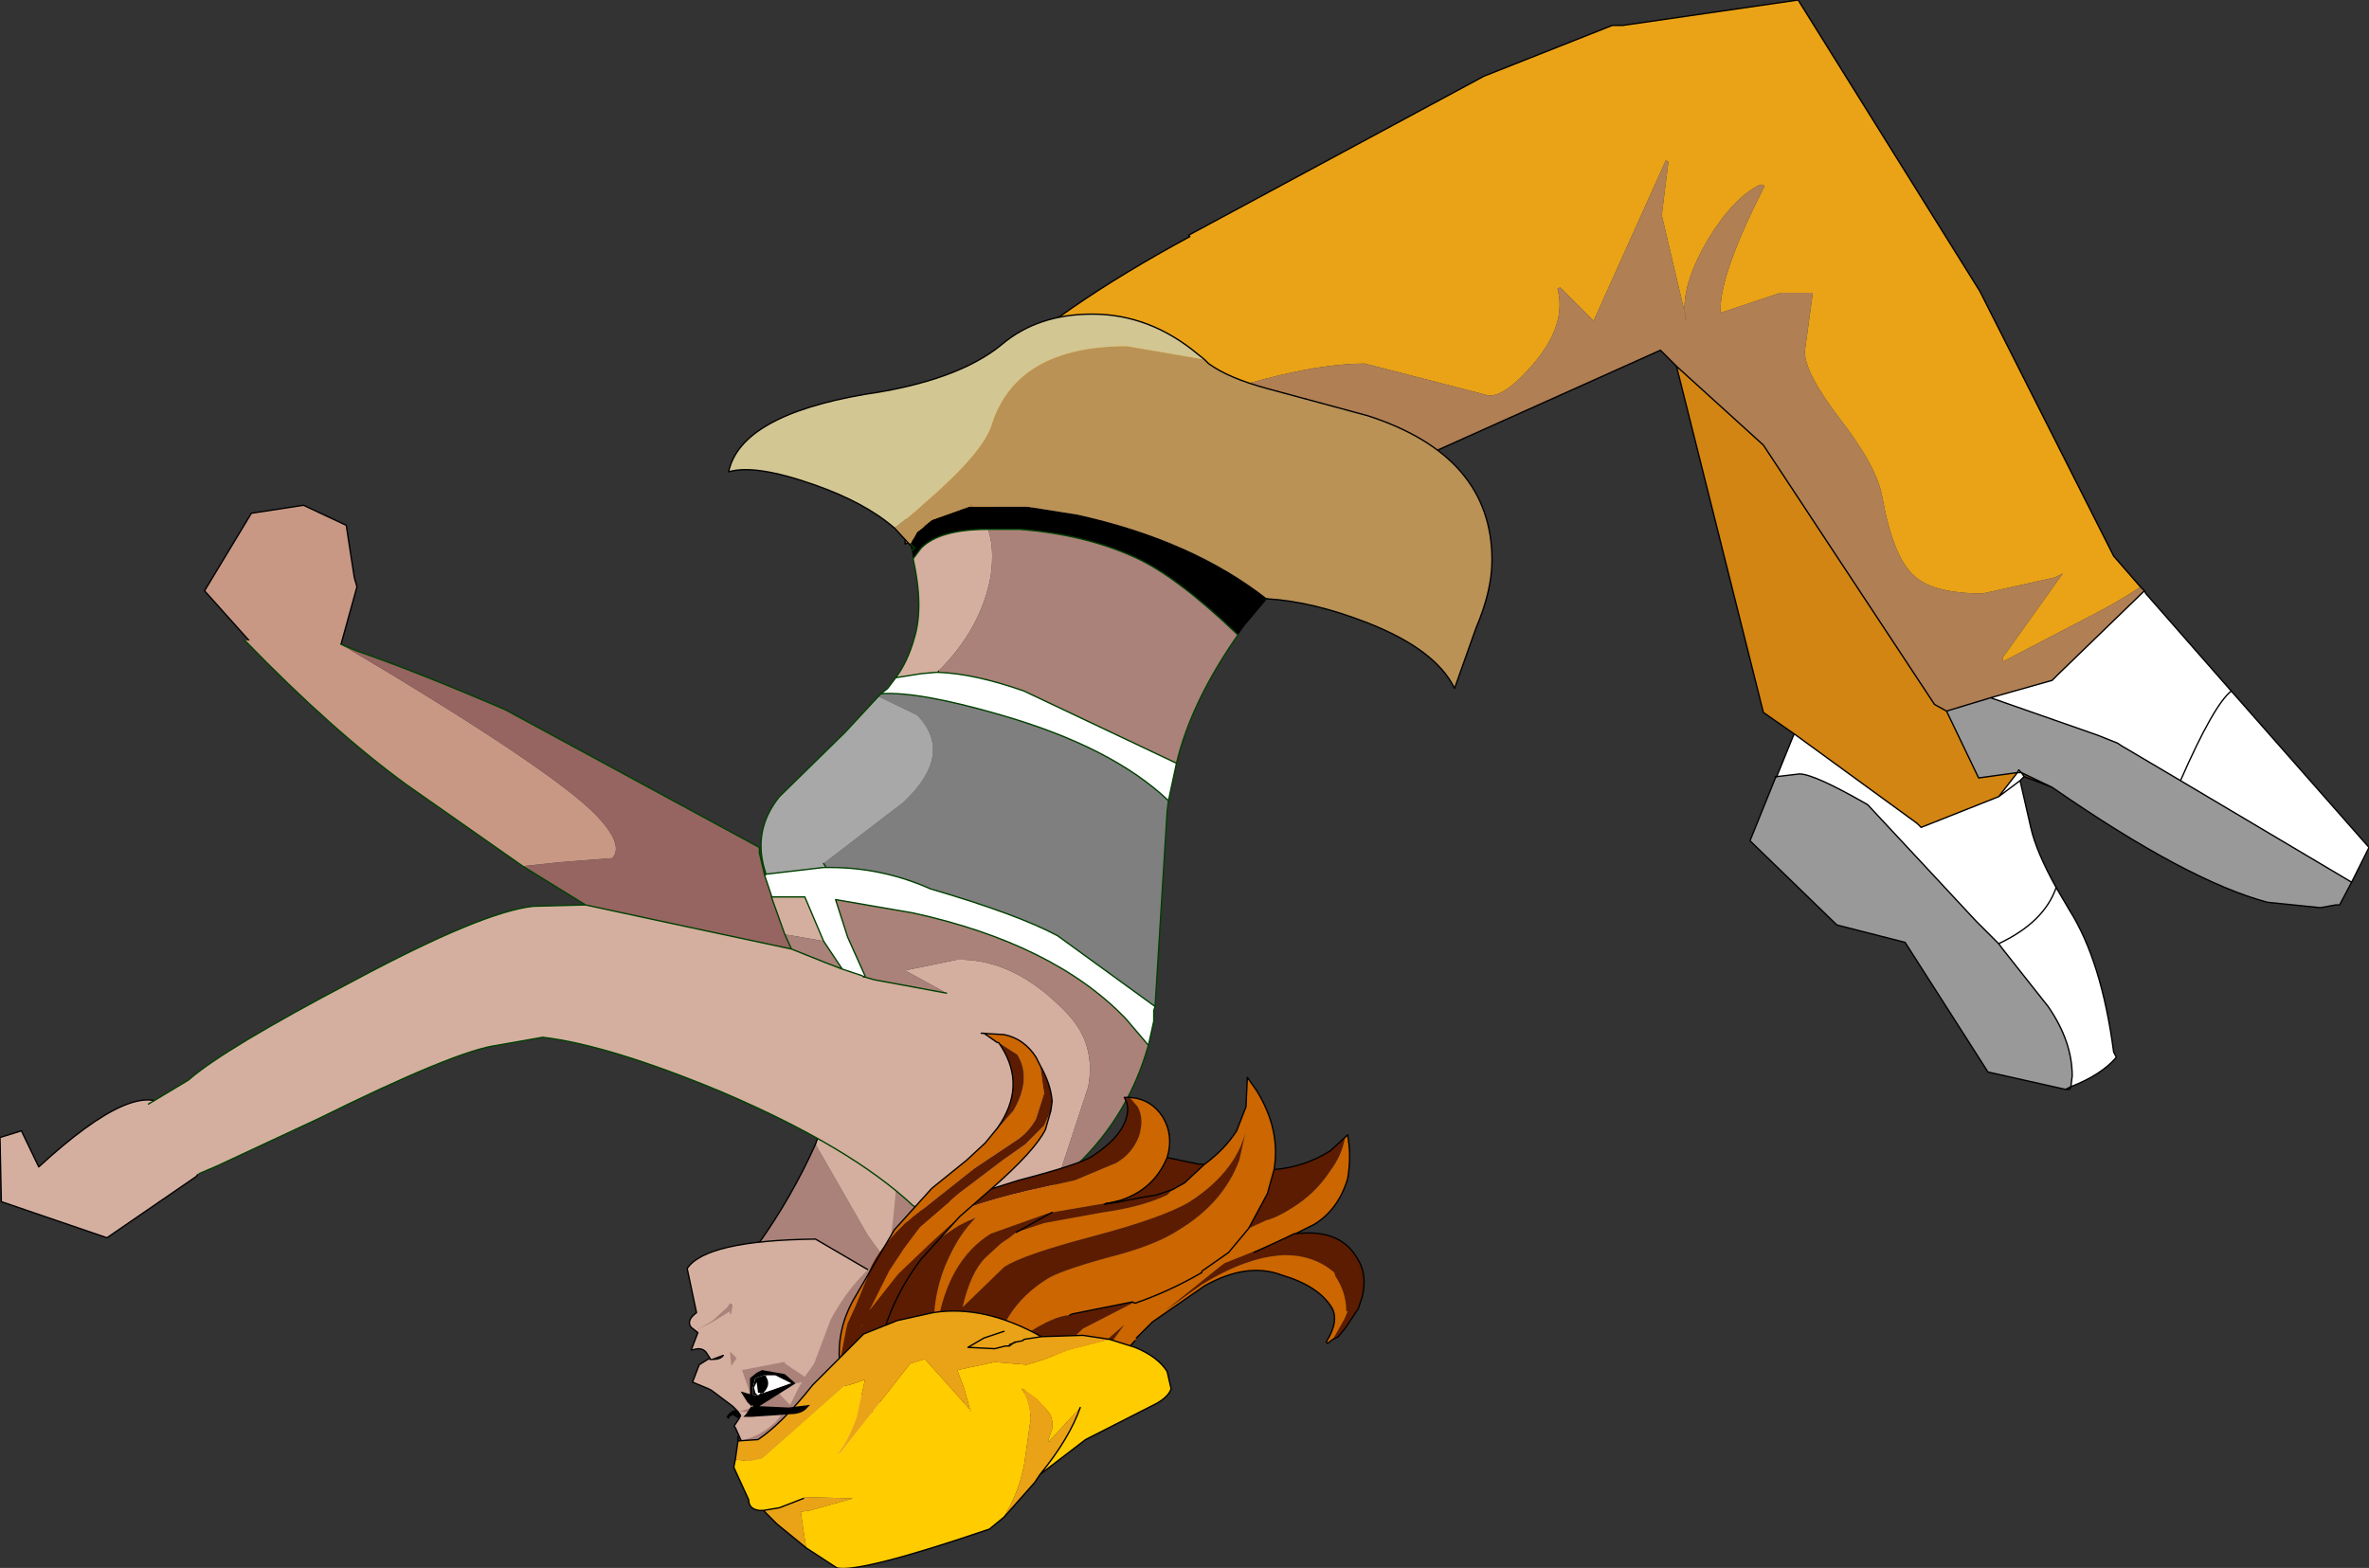 <?xml version="1.0" encoding="UTF-8" standalone="no"?>
<svg xmlns:xlink="http://www.w3.org/1999/xlink" height="58.65px" width="88.6px" xmlns="http://www.w3.org/2000/svg">
  <rect width="100%" height="100%" fill="#333333" stroke="none"/>
  <g transform="matrix(1.0, 0.0, 0.0, 1.0, 97.55, 156.45)">
    <path d="M-63.85 -110.3 Q-62.55 -114.0 -64.5 -114.85 L-60.55 -113.55 Q-62.3 -112.5 -63.85 -110.3 M-67.05 -113.65 L-65.1 -110.25 -64.45 -109.35 -65.15 -108.15 -69.2 -109.9 Q-67.95 -111.65 -67.05 -113.65" fill="#aa827a" fill-rule="evenodd" stroke="none"/>
    <path d="M-63.85 -110.3 L-64.45 -109.35 -65.1 -110.25 -67.05 -113.65 Q-66.55 -115.0 -66.7 -115.6 L-64.5 -114.85 Q-62.55 -114.0 -63.85 -110.3" fill="#d4af9f" fill-rule="evenodd" stroke="none"/>
    <path d="M-64.45 -109.35 L-63.85 -110.3 Q-62.3 -112.5 -60.55 -113.55 M-64.45 -109.35 L-65.15 -108.15 -69.2 -109.9" fill="none" stroke="#000000" stroke-linecap="round" stroke-linejoin="round" stroke-width="0.05"/>
    <path d="M-66.7 -115.6 Q-66.55 -115.0 -67.05 -113.65 -67.95 -111.65 -69.2 -109.9" fill="none" stroke="#000000" stroke-linecap="round" stroke-linejoin="round" stroke-width="0.05"/>
    <path d="M-61.25 -114.05 L-63.3 -114.65 Q-64.6 -115.3 -64.95 -115.9 L-62.95 -115.45 -61.45 -114.95 -61.25 -114.05 M-63.55 -111.15 L-63.9 -110.45 -64.15 -110.1 Q-64.15 -110.1 -64.25 -110.05 -63.9 -112.55 -64.1 -113.65 -63.3 -112.05 -63.55 -111.15" fill="#aa827a" fill-rule="evenodd" stroke="none"/>
    <path d="M-70.35 -103.45 Q-70.15 -103.75 -69.95 -103.65 L-69.85 -103.5 -69.9 -103.4 -70.15 -103.55 -70.3 -103.45 -70.35 -103.45" fill="#000000" fill-rule="evenodd" stroke="none"/>
    <path d="M-68.35 -100.85 L-68.7 -101.1 -68.75 -101.15 -69.35 -101.6 -69.6 -102.05 -70.05 -103.05 -70.1 -103.1 -69.9 -103.4 -69.85 -103.5 -69.95 -103.65 -70.15 -103.85 -70.55 -104.15 -70.95 -104.45 -71.05 -104.5 -71.65 -104.75 -71.4 -105.4 -71.0 -105.65 -71.1 -105.8 Q-71.2 -106.0 -71.45 -106.0 L-71.7 -105.95 -71.45 -106.6 -71.7 -106.8 Q-71.9 -107.05 -71.5 -107.35 L-71.85 -109.0 Q-71.15 -110.05 -67.05 -110.1 L-63.8 -108.2 -64.25 -103.05 -68.35 -100.85 M-70.9 -105.6 Q-70.6 -105.6 -70.5 -105.75 L-70.9 -105.6 -71.0 -105.6 -71.0 -105.65 -71.0 -105.6 -70.9 -105.6 -70.5 -105.75 Q-70.6 -105.6 -70.9 -105.6" fill="#d4af9f" fill-rule="evenodd" stroke="none"/>
    <path d="M-68.35 -100.85 L-68.45 -100.75 M-68.35 -100.85 L-64.25 -103.05 -63.8 -108.2 M-64.1 -103.15 L-64.25 -103.05" fill="none" stroke="#000000" stroke-linecap="round" stroke-linejoin="round" stroke-width="0.05"/>
    <path d="M-69.9 -103.4 L-70.1 -103.1 -70.05 -103.05 -69.6 -102.05 -69.35 -101.6 -68.75 -101.15 -68.7 -101.1 -68.35 -100.85 M-63.8 -108.2 L-67.05 -110.1 Q-71.15 -110.05 -71.85 -109.0 L-71.5 -107.35 Q-71.9 -107.05 -71.7 -106.8 L-71.45 -106.6 -71.7 -105.95 -71.45 -106.0 Q-71.2 -106.0 -71.1 -105.8 L-71.0 -105.65 -71.0 -105.6 -70.9 -105.6 -70.5 -105.75 Q-70.6 -105.6 -70.9 -105.6 M-69.95 -103.65 Q-70.15 -103.75 -70.35 -103.45 L-70.3 -103.4 -70.3 -103.45 -70.15 -103.55 -69.9 -103.4 -69.85 -103.5 -69.95 -103.65 -70.15 -103.85 -70.55 -104.15 -70.95 -104.45 -71.05 -104.5 -71.65 -104.75 -71.4 -105.4 -71.0 -105.65" fill="none" stroke="#000000" stroke-linecap="round" stroke-linejoin="round" stroke-width="0.05"/>
    <path d="M-70.55 -105.8 L-70.95 -105.7 -70.55 -105.8 M-70.25 -105.9 L-70.0 -105.65 -70.2 -105.35 -70.25 -105.9" fill="#aa827a" fill-rule="evenodd" stroke="none"/>
    <path d="M-71.5 -106.7 L-70.9 -107.05 -70.35 -107.55 -70.25 -107.7 -70.15 -107.65 -70.2 -107.3 -70.25 -107.3 -70.25 -107.4 -70.9 -107.0 -71.5 -106.7" fill="#aa827a" fill-rule="evenodd" stroke="none"/>
    <path d="M-68.5 -103.8 L-69.15 -103.6 -69.9 -103.65 -69.25 -103.85 -69.25 -104.05 -69.45 -104.25 -69.45 -104.3 -69.5 -104.35 -69.8 -105.2 -68.25 -105.5 -68.2 -105.5 -68.2 -105.45 -67.45 -104.95 -67.1 -105.45 -66.5 -107.05 Q-65.8 -108.4 -64.7 -109.3 L-63.6 -108.25 -66.4 -102.5 -69.65 -101.7 -69.85 -102.55 -69.4 -102.7 Q-69.0 -102.85 -68.55 -103.25 L-68.15 -103.75 -68.2 -103.75 -68.5 -103.8 -68.55 -103.8 -68.5 -103.8 M-67.65 -104.6 L-67.55 -104.75 -68.25 -104.6 -68.45 -104.4 -68.3 -104.2 -68.0 -103.9 -67.65 -104.6" fill="#aa827a" fill-rule="evenodd" stroke="none"/>
    <path d="M-23.1 -130.35 L-20.8 -131.0 -20.5 -131.3 -20.55 -131.25 -17.35 -134.35 -17.3 -134.25 -14.1 -130.6 Q-14.75 -130.1 -16.0 -127.25 -14.75 -130.1 -14.1 -130.6 L-8.95 -124.75 -9.6 -123.45 -9.35 -123.95 -9.6 -123.45 -16.0 -127.25 -18.2 -128.55 -18.35 -128.65 -19.1 -128.95 -23.1 -130.35 M-21.85 -127.4 L-22.0 -127.25 -21.6 -125.5 Q-21.4 -124.6 -20.65 -123.25 L-20.15 -122.4 Q-18.95 -120.5 -18.5 -117.1 L-18.4 -116.9 Q-18.95 -116.25 -20.1 -115.8 L-20.05 -116.2 Q-20.05 -117.5 -20.95 -118.8 L-22.65 -120.95 -22.8 -121.15 -23.65 -122.0 -25.65 -124.15 -27.7 -126.35 Q-29.7 -127.5 -30.25 -127.5 L-31.1 -127.4 -30.45 -129.0 -25.85 -125.65 -25.7 -125.5 -22.8 -126.65 -22.1 -127.55 -22.05 -127.65 -21.95 -127.55 -22.1 -127.55 -21.95 -127.55 -21.85 -127.4 M-20.65 -123.25 Q-21.1 -121.95 -22.8 -121.15 -21.1 -121.95 -20.65 -123.25 M-22.0 -127.25 L-22.8 -126.65 -22.0 -127.25" fill="#ffffff" fill-rule="evenodd" stroke="none"/>
    <path d="M-24.75 -129.85 L-23.1 -130.35 -19.1 -128.95 -18.35 -128.65 -18.2 -128.55 -18.35 -128.65 -18.2 -128.55 -16.0 -127.25 -9.6 -123.45 -10.05 -122.6 -10.2 -122.6 -10.75 -122.5 -10.8 -122.5 -12.75 -122.7 Q-15.75 -123.5 -20.8 -127.0 L-21.95 -127.55 -22.05 -127.65 -22.1 -127.55 -23.55 -127.35 -24.75 -129.85 M-20.1 -115.8 L-20.15 -115.7 -20.3 -115.7 -23.2 -116.35 -26.3 -121.2 -28.85 -121.85 -32.1 -125.0 -31.15 -127.35 -31.1 -127.4 -30.25 -127.5 Q-29.7 -127.5 -27.7 -126.35 L-25.65 -124.15 -23.65 -122.0 -22.8 -121.15 -22.65 -120.95 -20.95 -118.8 Q-20.05 -117.5 -20.05 -116.2 L-20.1 -115.8 -20.3 -115.7 -20.1 -115.8" fill="#999999" fill-rule="evenodd" stroke="none"/>
    <path d="M-17.5 -134.5 Q-18.15 -134.05 -19.1 -133.55 L-22.65 -131.7 -22.65 -131.85 -20.4 -135.0 -20.7 -134.85 -23.4 -134.25 Q-25.3 -134.25 -26.0 -134.95 -26.75 -135.65 -27.15 -137.85 -27.35 -139.0 -28.75 -140.8 -30.05 -142.5 -30.05 -143.3 L-29.75 -145.5 -30.95 -145.5 -33.2 -144.75 -33.2 -144.9 Q-33.2 -146.25 -31.55 -149.5 L-31.7 -149.55 Q-32.7 -149.1 -33.7 -147.45 -34.6 -145.9 -34.55 -144.8 L-35.4 -148.4 -35.15 -150.4 -35.25 -150.45 -37.95 -144.45 -39.2 -145.7 -39.3 -145.65 Q-38.95 -144.35 -40.15 -142.9 -41.2 -141.65 -41.85 -141.65 L-46.5 -142.85 Q-49.25 -142.85 -54.0 -141.05 -58.45 -139.4 -60.6 -137.25 -62.25 -136.9 -63.7 -136.1 L-63.7 -137.3 Q-62.95 -142.25 -53.05 -147.6 L-53.1 -147.65 -42.05 -153.6 -37.25 -155.5 -36.85 -155.5 -30.3 -156.45 -23.5 -145.55 -18.5 -135.65 -17.5 -134.5 M-34.5 -144.45 L-34.55 -144.8 -34.5 -144.6 -34.5 -144.45" fill="#eaa317" fill-rule="evenodd" stroke="none"/>
    <path d="M-20.8 -127.0 L-21.85 -127.4 -21.95 -127.55 -20.8 -127.0" fill="#694920" fill-rule="evenodd" stroke="none"/>
    <path d="M-60.6 -137.25 Q-58.45 -139.4 -54.0 -141.05 -49.25 -142.85 -46.5 -142.85 L-41.85 -141.65 Q-41.2 -141.65 -40.15 -142.9 -38.95 -144.35 -39.3 -145.65 L-39.2 -145.7 -37.95 -144.45 -35.25 -150.45 -35.15 -150.4 -35.4 -148.4 -34.55 -144.8 Q-34.6 -145.9 -33.7 -147.45 -32.7 -149.1 -31.7 -149.55 L-31.55 -149.5 Q-33.2 -146.25 -33.2 -144.9 L-33.2 -144.75 -30.95 -145.5 -29.75 -145.5 -30.05 -143.3 Q-30.05 -142.5 -28.75 -140.8 -27.35 -139.0 -27.15 -137.85 -26.75 -135.65 -26.0 -134.95 -25.3 -134.25 -23.4 -134.25 L-20.7 -134.85 -20.4 -135.0 -22.65 -131.85 -22.65 -131.7 -19.1 -133.55 Q-18.15 -134.05 -17.5 -134.5 L-17.4 -134.4 -17.35 -134.35 -20.55 -131.25 -20.5 -131.3 -20.8 -131.0 -23.1 -130.35 -24.75 -129.85 -25.2 -130.1 -31.6 -139.8 -34.85 -142.75 -35.45 -143.35 -46.6 -138.35 -46.7 -138.55 -47.55 -138.65 -54.8 -137.5 -57.5 -137.6 -60.6 -137.25 M-34.5 -144.45 L-34.5 -144.6 -34.55 -144.8 -34.5 -144.45" fill="#b07f54" fill-rule="evenodd" stroke="none"/>
    <path d="M-34.85 -142.75 L-31.6 -139.8 -25.2 -130.1 -24.75 -129.85 -23.55 -127.35 -22.1 -127.55 -22.8 -126.65 -25.7 -125.5 -25.85 -125.65 -30.45 -129.0 -31.6 -129.8 -34.85 -142.75" fill="#d28513" fill-rule="evenodd" stroke="none"/>
    <path d="M-17.5 -134.5 L-18.5 -135.65 -23.5 -145.55 -30.3 -156.45 -36.85 -155.5 -37.25 -155.5 -42.05 -153.6 -53.1 -147.65 -53.05 -147.6 Q-62.95 -142.25 -63.7 -137.3 L-63.7 -136.1 Q-62.25 -136.9 -60.6 -137.25 L-57.5 -137.6 -54.8 -137.5 -47.55 -138.65 -46.7 -138.55 -46.6 -138.35 -35.45 -143.35 -34.85 -142.75 M-17.35 -134.35 L-17.4 -134.4 -17.5 -134.5" fill="none" stroke="#000000" stroke-linecap="round" stroke-linejoin="round" stroke-width="0.05"/>
    <path d="M-34.85 -142.75 L-31.6 -139.8 -25.2 -130.1 -24.75 -129.85 -23.1 -130.35 -20.8 -131.0 -20.5 -131.3 -20.55 -131.25 -17.35 -134.35 -17.3 -134.25 -14.1 -130.6 -8.95 -124.75 -9.6 -123.45 -10.05 -122.6 -10.2 -122.6 -10.75 -122.5 -10.8 -122.5 -12.75 -122.7 Q-15.75 -123.5 -20.8 -127.0 L-21.85 -127.4 -22.0 -127.25 -21.6 -125.5 Q-21.4 -124.6 -20.65 -123.25 L-20.15 -122.4 Q-18.95 -120.5 -18.5 -117.1 L-18.4 -116.9 Q-18.95 -116.25 -20.1 -115.8 L-20.15 -115.7 -20.3 -115.7 -23.2 -116.35 -26.3 -121.2 -28.85 -121.85 -32.1 -125.0 -31.15 -127.35 -31.15 -127.4 -31.1 -127.4 -30.45 -129.0 -31.6 -129.8 -34.85 -142.75 M-18.2 -128.55 L-18.35 -128.65 -18.2 -128.55 -16.0 -127.25 Q-14.75 -130.1 -14.1 -130.6 M-18.35 -128.65 L-19.1 -128.95 -23.1 -130.35 M-31.1 -127.4 L-31.15 -127.35 M-22.8 -126.65 L-25.7 -125.5 -25.85 -125.65 -30.45 -129.0 M-31.1 -127.4 L-30.25 -127.5 Q-29.7 -127.5 -27.7 -126.35 L-25.65 -124.15 -23.65 -122.0 -22.8 -121.15 Q-21.1 -121.95 -20.65 -123.25 M-21.95 -127.55 L-22.05 -127.65 -22.1 -127.55 -21.95 -127.55 -20.8 -127.0 M-21.85 -127.4 L-21.95 -127.55 M-24.75 -129.85 L-23.55 -127.35 -22.1 -127.55 -22.8 -126.65 -22.0 -127.25 M-20.1 -115.8 L-20.05 -116.2 Q-20.05 -117.5 -20.95 -118.8 L-22.65 -120.95 -22.8 -121.15 M-20.3 -115.7 L-20.1 -115.8 M-9.6 -123.45 L-9.35 -123.95 -9.6 -123.45 -16.0 -127.25" fill="none" stroke="#000000" stroke-linecap="round" stroke-linejoin="round" stroke-width="0.05"/>
    <path d="M-97.5 -111.5 L-97.55 -113.9 -96.75 -114.15 -96.1 -112.8 Q-92.35 -116.25 -91.2 -114.95 L-91.2 -114.9 -90.85 -113.4 -89.95 -112.9 -90.2 -112.45 -93.55 -110.15 -97.5 -111.5" fill="#d4af9f" fill-rule="evenodd" stroke="none"/>
    <path d="M-88.2 -132.45 L-89.9 -134.35 -88.15 -137.25 -86.2 -137.55 -84.6 -136.8 -84.3 -134.85 -84.2 -134.5 -84.85 -132.15 -88.2 -132.45" fill="#c89884" fill-rule="evenodd" stroke="none"/>
    <path d="M-97.5 -111.5 L-97.55 -113.9 -96.75 -114.15 -96.1 -112.8 Q-92.35 -116.25 -91.2 -114.95 L-91.2 -114.9 -90.85 -113.4 -89.95 -112.9 -90.2 -112.45 -93.55 -110.15 -97.5 -111.5" fill="none" stroke="#000000" stroke-linecap="round" stroke-linejoin="round" stroke-width="0.05"/>
    <path d="M-88.2 -132.45 L-89.9 -134.35 -88.15 -137.25 -86.2 -137.55 -84.6 -136.8 -84.3 -134.85 -84.2 -134.5 -84.85 -132.15" fill="none" stroke="#000000" stroke-linecap="round" stroke-linejoin="round" stroke-width="0.05"/>
    <path d="M-53.55 -127.9 L-53.85 -126.5 Q-55.95 -128.5 -60.1 -129.7 -63.2 -130.6 -64.6 -130.5 L-64.35 -130.7 -64.05 -131.1 -63.1 -131.25 -62.55 -131.3 -62.45 -131.3 Q-61.1 -131.25 -59.25 -130.6 L-53.55 -127.9 M-54.35 -118.8 L-54.4 -118.65 -54.4 -118.25 -54.6 -117.35 -55.45 -118.35 Q-58.15 -121.15 -63.4 -122.3 L-66.3 -122.8 -65.85 -121.4 -65.2 -119.95 -65.25 -119.9 -65.3 -119.95 -66.05 -120.2 -66.75 -121.25 -67.45 -122.9 -68.7 -122.9 -68.7 -122.95 -68.95 -123.7 -68.9 -123.75 -66.75 -124.0 -66.65 -124.0 -66.5 -124.0 Q-64.55 -124.0 -62.75 -123.2 -59.5 -122.25 -58.0 -121.45 L-54.35 -118.8" fill="#ffffff" fill-rule="evenodd" stroke="none"/>
    <path d="M-63.5 -136.1 L-63.25 -136.55 -63.05 -136.7 -62.95 -136.8 -62.7 -137.0 -61.3 -137.5 -61.15 -137.5 -59.15 -137.5 -57.25 -137.2 Q-52.95 -136.25 -50.15 -134.05 L-50.2 -134.05 -50.2 -134.0 -51.0 -133.05 -51.25 -132.7 Q-53.55 -134.9 -55.1 -135.6 -56.95 -136.45 -59.4 -136.65 L-60.2 -136.65 -60.6 -136.65 Q-62.4 -136.65 -63.1 -135.95 L-63.4 -135.55 -63.45 -135.85 -63.5 -136.05 -63.5 -136.1 -63.35 -135.95 -63.45 -135.85 -63.35 -135.95 -63.5 -136.1" fill="#000000" fill-rule="evenodd" stroke="none"/>
    <path d="M-58.05 -112.15 Q-60.85 -109.9 -63.4 -111.35 -65.75 -113.55 -70.55 -115.6 -74.75 -117.35 -77.25 -117.65 L-78.95 -117.35 Q-80.5 -117.15 -85.65 -114.6 L-89.4 -112.85 -90.1 -112.55 -90.45 -112.45 Q-91.55 -112.2 -92.1 -112.8 L-92.3 -113.1 -92.75 -113.35 Q-93.2 -113.85 -92.7 -114.4 L-92.0 -115.15 -90.5 -116.05 Q-89.2 -117.2 -84.35 -119.75 -79.5 -122.35 -77.6 -122.55 L-75.65 -122.6 -72.4 -121.9 -67.95 -120.95 -66.7 -120.45 -66.05 -120.2 -65.3 -119.95 -65.25 -119.9 -65.2 -119.9 -64.85 -119.8 -62.15 -119.3 -63.7 -120.15 -61.75 -120.55 Q-59.6 -120.6 -57.65 -118.55 -56.55 -117.4 -56.85 -115.8 L-58.05 -112.15 M-64.05 -131.1 Q-63.6 -131.7 -63.35 -132.6 -63.0 -133.75 -63.4 -135.55 L-63.1 -135.95 Q-62.4 -136.65 -60.6 -136.65 -60.35 -135.95 -60.5 -134.9 -60.85 -132.95 -62.45 -131.35 L-62.45 -131.3 -62.55 -131.3 -63.1 -131.25 -64.05 -131.1 M-66.75 -121.25 L-68.2 -121.5 -68.7 -122.9 -67.45 -122.9 -66.75 -121.25" fill="#d4af9f" fill-rule="evenodd" stroke="none"/>
    <path d="M-78.0 -124.05 L-82.35 -127.1 Q-85.1 -129.1 -88.4 -132.5 L-84.8 -132.35 Q-76.95 -127.7 -75.25 -125.95 -74.2 -124.85 -74.65 -124.35 L-76.6 -124.2 -78.0 -124.05" fill="#c89884" fill-rule="evenodd" stroke="none"/>
    <path d="M-75.65 -122.6 L-78.0 -124.05 -76.6 -124.2 -74.65 -124.35 Q-74.2 -124.85 -75.25 -125.95 -76.95 -127.7 -84.8 -132.35 L-84.2 -132.1 Q-81.9 -131.3 -78.65 -129.9 L-69.15 -124.75 -69.15 -124.55 -68.95 -123.7 -68.7 -122.95 -68.7 -122.9 -68.2 -121.5 -67.95 -120.95 -72.4 -121.9 -75.65 -122.6" fill="#966561" fill-rule="evenodd" stroke="none"/>
    <path d="M-51.25 -132.7 Q-53.0 -130.2 -53.55 -127.9 L-59.25 -130.6 Q-61.1 -131.25 -62.45 -131.3 L-62.45 -131.35 Q-60.85 -132.95 -60.5 -134.9 -60.35 -135.95 -60.6 -136.65 L-60.2 -136.65 -59.4 -136.65 Q-56.95 -136.45 -55.1 -135.6 -53.55 -134.9 -51.25 -132.7 M-54.6 -117.35 Q-55.35 -114.7 -57.3 -112.85 L-58.05 -112.15 -56.85 -115.8 Q-56.55 -117.4 -57.65 -118.55 -59.6 -120.6 -61.75 -120.55 L-63.7 -120.15 -62.15 -119.3 -64.85 -119.8 -65.2 -119.9 -65.2 -119.95 -65.85 -121.4 -66.3 -122.8 -63.4 -122.3 Q-58.15 -121.15 -55.45 -118.35 L-54.6 -117.35 M-66.05 -120.2 L-66.7 -120.45 -67.95 -120.95 -68.2 -121.5 -66.75 -121.25 -66.05 -120.2" fill="#aa827a" fill-rule="evenodd" stroke="none"/>
    <path d="M-53.85 -126.5 L-53.9 -126.1 -54.35 -118.8 -58.0 -121.45 Q-59.5 -122.25 -62.75 -123.2 -64.55 -124.0 -66.5 -124.0 L-66.65 -124.0 -66.75 -124.15 -63.75 -126.45 Q-61.85 -128.25 -63.25 -129.7 L-64.7 -130.4 -64.6 -130.5 Q-63.2 -130.6 -60.1 -129.7 -55.95 -128.5 -53.85 -126.5" fill="#7f7f7f" fill-rule="evenodd" stroke="none"/>
    <path d="M-61.3 -137.5 L-61.25 -137.6 -61.15 -137.55 -61.15 -137.5 -61.3 -137.5" fill="#b07f54" fill-rule="evenodd" stroke="none"/>
    <path d="M-68.9 -123.75 Q-69.45 -125.35 -68.4 -126.65 L-65.95 -129.05 -64.7 -130.4 -63.25 -129.7 Q-61.85 -128.25 -63.75 -126.45 L-66.75 -124.15 -66.65 -124.0 -66.75 -124.0 -68.9 -123.75" fill="#a8a8a8" fill-rule="evenodd" stroke="none"/>
    <path d="M-52.5 -143.0 L-52.35 -142.85 Q-51.6 -142.3 -50.1 -141.9 L-46.4 -140.9 Q-41.75 -139.4 -41.75 -135.5 -41.75 -134.35 -42.35 -132.95 L-43.15 -130.7 Q-43.85 -132.15 -46.4 -133.15 -48.45 -133.95 -50.15 -134.05 -52.95 -136.25 -57.25 -137.2 L-59.15 -137.5 -61.15 -137.5 -61.15 -137.55 -61.25 -137.6 -61.3 -137.5 -62.7 -137.0 -62.95 -136.8 -63.05 -136.7 -63.25 -136.55 -63.5 -136.1 -63.5 -136.05 -64.1 -136.7 Q-63.55 -137.1 -62.95 -137.65 -60.75 -139.55 -60.45 -140.6 -59.5 -143.5 -55.4 -143.5 L-52.5 -143.0" fill="#ba9256" fill-rule="evenodd" stroke="none"/>
    <path d="M-52.5 -143.0 L-55.4 -143.5 Q-59.5 -143.5 -60.45 -140.6 -60.75 -139.55 -62.95 -137.65 -63.55 -137.1 -64.1 -136.7 -65.2 -137.65 -67.05 -138.3 -69.3 -139.1 -70.3 -138.8 -69.85 -140.9 -65.2 -141.7 -61.75 -142.2 -60.1 -143.55 -58.75 -144.7 -56.7 -144.7 -54.55 -144.7 -52.75 -143.2 L-52.5 -143.0" fill="#d2c693" fill-rule="evenodd" stroke="none"/>
    <path d="M-50.2 -134.05 L-50.2 -134.0 M-51.25 -132.7 Q-53.0 -130.2 -53.55 -127.9 L-53.85 -126.5 -53.9 -126.1 -54.35 -118.8 -54.4 -118.65 -54.4 -118.25 -54.6 -117.35 Q-55.35 -114.7 -57.3 -112.85 L-58.05 -112.15 Q-60.85 -109.9 -63.4 -111.35 -65.75 -113.55 -70.55 -115.6 -74.75 -117.35 -77.25 -117.65 L-78.95 -117.35 Q-80.5 -117.15 -85.65 -114.6 L-89.4 -112.85 -90.1 -112.55 M-92.0 -115.15 L-90.5 -116.05 Q-89.2 -117.2 -84.35 -119.75 -79.5 -122.35 -77.6 -122.55 L-75.65 -122.6 -78.0 -124.05 -82.35 -127.1 Q-85.1 -129.1 -88.4 -132.5 M-84.8 -132.35 L-84.2 -132.1 Q-81.9 -131.3 -78.65 -129.9 L-69.15 -124.75 -69.15 -124.55 -68.95 -123.7 -68.9 -123.75 Q-69.45 -125.35 -68.4 -126.65 L-65.95 -129.05 -64.7 -130.4 -64.6 -130.5 -64.35 -130.7 -64.05 -131.1 Q-63.6 -131.7 -63.35 -132.6 -63.0 -133.75 -63.4 -135.55 L-63.1 -135.95 Q-62.4 -136.65 -60.6 -136.65 L-60.2 -136.65 -59.4 -136.65 Q-56.95 -136.45 -55.1 -135.6 -53.55 -134.9 -51.25 -132.7 M-62.45 -131.35 L-62.45 -131.3 Q-61.1 -131.25 -59.25 -130.6 L-53.55 -127.9 M-53.85 -126.5 Q-55.95 -128.5 -60.1 -129.7 -63.2 -130.6 -64.6 -130.5 M-50.15 -134.05 L-50.2 -134.05 M-63.45 -135.85 L-63.35 -135.95 -63.5 -136.1 M-64.05 -131.1 L-63.1 -131.25 -62.55 -131.3 -62.45 -131.3 M-68.9 -123.75 L-66.75 -124.0 -66.65 -124.0 -66.75 -124.15 M-66.65 -124.0 L-66.5 -124.0 Q-64.55 -124.0 -62.75 -123.2 -59.5 -122.25 -58.0 -121.45 L-54.35 -118.8 M-65.25 -119.9 L-65.2 -119.9 -65.2 -119.95 -65.25 -119.9 -65.3 -119.95 -66.05 -120.2 -66.7 -120.45 -67.95 -120.95 -72.4 -121.9 -75.65 -122.6 M-65.2 -119.9 L-64.85 -119.8 -62.15 -119.3 M-65.2 -119.95 L-65.85 -121.4 -66.3 -122.8 -63.4 -122.3 Q-58.15 -121.15 -55.45 -118.35 L-54.6 -117.35 M-66.75 -121.25 L-67.45 -122.9 -68.7 -122.9 -68.2 -121.5 -67.95 -120.95 M-68.95 -123.7 L-68.7 -122.95 -68.7 -122.9 M-66.05 -120.2 L-66.75 -121.25" fill="none" stroke="#004000" stroke-linecap="round" stroke-linejoin="round" stroke-width="0.05"/>
    <path d="M-50.15 -134.05 Q-48.45 -133.95 -46.4 -133.15 -43.85 -132.15 -43.15 -130.7 L-42.35 -132.95 Q-41.75 -134.35 -41.75 -135.5 -41.75 -139.4 -46.4 -140.9 L-50.1 -141.9 Q-51.6 -142.3 -52.35 -142.85 L-52.5 -143.0 -52.75 -143.2 Q-54.55 -144.7 -56.7 -144.7 -58.75 -144.7 -60.1 -143.55 -61.75 -142.2 -65.2 -141.7 -69.85 -140.9 -70.3 -138.8 -69.3 -139.1 -67.05 -138.3 -65.2 -137.65 -64.1 -136.7 L-63.5 -136.05 M-50.15 -134.05 L-50.2 -134.05 Z" fill="none" stroke="#000000" stroke-linecap="round" stroke-linejoin="round" stroke-width="0.05"/>
    <path d="M-49.15 -110.3 L-49.1 -110.3 Q-47.45 -110.5 -46.8 -109.4 -46.4 -108.8 -46.6 -107.95 L-46.75 -107.5 -47.25 -106.75 -47.5 -106.45 -47.7 -106.35 -47.25 -107.15 -47.15 -107.4 -47.2 -107.4 Q-47.2 -108.1 -47.6 -108.7 L-47.65 -108.85 Q-48.4 -109.5 -49.5 -109.5 -50.9 -109.45 -52.6 -108.4 L-54.0 -107.4 -51.95 -109.05 -51.75 -109.2 -50.0 -109.9 Q-49.45 -110.15 -49.15 -110.3 M-57.4 -103.35 L-57.45 -103.15 -58.5 -103.35 -58.85 -103.45 -57.8 -104.9 -55.5 -106.9 -56.8 -105.1 Q-57.3 -104.15 -57.4 -103.35 M-59.55 -103.7 L-60.05 -103.85 -61.4 -104.0 -62.2 -104.1 -62.4 -104.1 -62.6 -104.15 -62.75 -104.2 -64.2 -104.15 -65.1 -103.9 Q-65.8 -105.15 -65.6 -106.55 L-65.2 -107.2 Q-63.9 -109.2 -61.7 -110.6 L-61.0 -110.95 Q-61.7 -110.3 -62.2 -109.1 -62.8 -107.6 -62.55 -106.0 L-62.5 -106.85 Q-62.1 -109.3 -60.5 -110.3 L-58.4 -111.05 -58.2 -111.1 -56.15 -111.45 -56.1 -111.45 -55.65 -111.5 -56.25 -111.4 -55.65 -111.55 Q-54.4 -111.95 -53.9 -113.15 L-52.7 -112.9 -52.5 -112.9 -53.25 -112.2 -53.7 -111.95 -53.9 -111.75 Q-54.85 -111.3 -56.3 -111.1 L-58.5 -110.7 -59.55 -110.35 -59.8 -110.15 -60.1 -109.95 -60.7 -109.4 Q-61.25 -108.85 -61.55 -107.55 L-60.0 -109.05 Q-59.35 -109.5 -56.7 -110.2 -54.05 -110.9 -53.05 -111.5 -51.2 -112.7 -50.9 -114.4 L-51.2 -113.05 Q-51.8 -111.45 -53.45 -110.45 -54.35 -109.85 -56.15 -109.4 -57.95 -108.9 -58.4 -108.6 -60.15 -107.5 -60.45 -105.45 L-60.25 -105.6 -59.25 -106.5 Q-58.1 -107.25 -57.55 -107.25 -57.45 -107.3 -57.45 -107.3 L-55.2 -107.75 -55.2 -107.7 -57.05 -106.75 -58.9 -105.0 -59.55 -103.7 M-47.25 -113.9 Q-47.35 -113.25 -47.8 -112.65 -48.35 -111.8 -49.25 -111.25 -49.8 -110.9 -50.2 -110.8 L-50.85 -110.5 -50.15 -111.8 -49.9 -112.7 Q-48.75 -112.8 -47.8 -113.4 L-47.25 -113.9 M-50.65 -109.6 L-50.0 -109.9 -50.65 -109.6 M-64.95 -108.45 L-63.85 -110.0 -62.15 -111.45 -59.45 -112.3 Q-57.15 -112.9 -56.7 -113.2 -55.7 -113.85 -55.45 -114.55 -55.3 -115.0 -55.45 -115.3 L-55.5 -115.4 -55.3 -115.4 -55.0 -115.05 Q-54.75 -114.6 -54.95 -113.95 -55.2 -113.3 -55.8 -112.95 L-57.35 -112.3 -59.15 -111.9 Q-61.65 -111.3 -62.6 -110.7 L-64.95 -108.45 M-59.55 -110.35 L-58.2 -111.1 -59.55 -110.35 M-53.7 -111.95 L-54.3 -111.75 -54.9 -111.65 -54.3 -111.75 -53.7 -111.95 M-54.9 -111.65 L-55.65 -111.5 -54.9 -111.65" fill="#5c1c01" fill-rule="evenodd" stroke="none"/>
    <path d="M-47.7 -106.35 L-47.9 -106.2 -47.95 -106.25 Q-47.45 -107.05 -47.75 -107.55 -48.25 -108.35 -49.6 -108.75 -50.9 -109.25 -52.5 -108.35 L-54.45 -107.0 -55.05 -106.4 -55.1 -106.3 -55.75 -105.6 -57.4 -103.35 Q-57.3 -104.15 -56.8 -105.1 L-55.5 -106.9 -57.8 -104.9 -58.85 -103.45 -59.55 -103.7 -58.9 -105.0 -57.05 -106.75 -55.2 -107.7 -55.2 -107.75 -55.1 -107.7 Q-53.8 -108.15 -52.6 -108.85 L-52.6 -108.9 -51.6 -109.6 -50.85 -110.5 -51.6 -109.6 -52.6 -108.9 -52.6 -108.85 Q-53.8 -108.15 -55.1 -107.7 L-55.2 -107.75 -57.45 -107.3 Q-57.45 -107.3 -57.55 -107.25 -58.1 -107.25 -59.25 -106.5 L-60.25 -105.6 -60.45 -105.45 Q-60.15 -107.5 -58.4 -108.6 -57.95 -108.9 -56.15 -109.4 -54.35 -109.85 -53.45 -110.45 -51.8 -111.45 -51.2 -113.05 L-50.9 -114.4 Q-51.2 -112.7 -53.05 -111.5 -54.05 -110.9 -56.7 -110.2 -59.35 -109.5 -60.0 -109.05 L-61.55 -107.55 Q-61.25 -108.85 -60.7 -109.4 L-60.1 -109.95 -59.8 -110.15 -59.55 -110.35 -58.5 -110.7 -56.3 -111.1 Q-54.85 -111.3 -53.9 -111.75 L-53.7 -111.95 -53.25 -112.2 -52.5 -112.9 Q-51.75 -113.45 -51.3 -114.15 L-50.95 -115.05 -50.9 -116.15 -50.55 -115.65 Q-49.65 -114.2 -49.9 -112.7 L-50.15 -111.8 -50.85 -110.5 -50.2 -110.8 Q-49.8 -110.9 -49.25 -111.25 -48.35 -111.8 -47.8 -112.65 -47.35 -113.25 -47.25 -113.9 L-47.15 -114.0 Q-47.0 -113.2 -47.15 -112.35 -47.5 -111.2 -48.4 -110.65 L-49.1 -110.3 -49.15 -110.3 Q-49.45 -110.15 -50.0 -109.9 L-51.75 -109.2 -51.95 -109.05 -54.0 -107.4 -52.6 -108.4 Q-50.9 -109.45 -49.5 -109.5 -48.4 -109.5 -47.65 -108.85 L-47.6 -108.7 Q-47.2 -108.1 -47.2 -107.4 L-47.15 -107.4 -47.25 -107.15 -47.7 -106.35 M-65.6 -106.55 L-65.1 -108.1 -64.95 -108.45 -62.6 -110.7 Q-61.65 -111.3 -59.15 -111.9 L-57.35 -112.3 -55.8 -112.95 Q-55.2 -113.3 -54.95 -113.95 -54.75 -114.6 -55.0 -115.05 L-55.3 -115.4 Q-54.5 -115.35 -54.05 -114.65 -53.65 -113.95 -53.9 -113.15 -54.4 -111.95 -55.65 -111.55 L-56.25 -111.4 -55.65 -111.5 -56.1 -111.45 -56.15 -111.45 -58.2 -111.1 -58.4 -111.05 -60.5 -110.3 Q-62.1 -109.3 -62.5 -106.85 L-62.55 -106.0 Q-62.8 -107.6 -62.2 -109.1 -61.7 -110.3 -61.0 -110.95 L-61.7 -110.6 Q-63.9 -109.2 -65.2 -107.2 L-65.6 -106.55 M-56.25 -111.4 L-56.15 -111.45 -56.25 -111.4" fill="#cc6600" fill-rule="evenodd" stroke="none"/>
    <path d="M-49.15 -110.3 L-49.1 -110.3 Q-47.45 -110.5 -46.8 -109.4 -46.4 -108.8 -46.6 -107.95 L-46.75 -107.5 -47.25 -106.75 -47.5 -106.45 -47.7 -106.35 -47.9 -106.2 -47.95 -106.25 Q-47.45 -107.05 -47.75 -107.55 -48.25 -108.35 -49.6 -108.75 -50.9 -109.25 -52.5 -108.35 L-54.45 -107.0 -55.05 -106.4 M-55.1 -106.3 L-55.75 -105.6 -57.4 -103.35 -57.45 -103.15 -58.5 -103.35 -58.85 -103.45 -59.55 -103.7 -60.05 -103.85 -61.4 -104.0 -62.2 -104.1 -62.4 -104.1 -62.6 -104.15 -62.75 -104.2 -64.2 -104.15 -65.1 -103.9 -64.9 -103.6 M-50.0 -109.9 Q-49.45 -110.15 -49.15 -110.3 L-49.1 -110.3 -48.4 -110.65 Q-47.5 -111.2 -47.15 -112.35 -47.0 -113.2 -47.15 -114.0 L-47.25 -113.9 -47.8 -113.4 Q-48.75 -112.8 -49.9 -112.7 L-50.15 -111.8 -50.85 -110.5 -51.6 -109.6 -52.6 -108.9 -52.6 -108.85 Q-53.8 -108.15 -55.1 -107.7 L-55.2 -107.75 -57.45 -107.3 Q-57.45 -107.3 -57.55 -107.25 M-50.0 -109.9 L-50.65 -109.6 M-65.1 -103.9 Q-65.8 -105.15 -65.6 -106.55 L-65.1 -108.1 -64.95 -108.45 -63.85 -110.0 -62.15 -111.45 -59.45 -112.3 Q-57.15 -112.9 -56.7 -113.2 -55.7 -113.85 -55.45 -114.55 -55.3 -115.0 -55.45 -115.3 L-55.5 -115.4 -55.3 -115.4 Q-54.5 -115.35 -54.05 -114.65 -53.65 -113.95 -53.9 -113.15 L-52.7 -112.9 -52.5 -112.9 Q-51.75 -113.45 -51.3 -114.15 L-50.95 -115.05 -50.9 -116.15 -50.55 -115.65 Q-49.65 -114.2 -49.9 -112.7 M-65.1 -103.9 L-65.2 -103.85 M-56.15 -111.45 L-56.25 -111.4 -55.65 -111.55 Q-54.4 -111.95 -53.9 -113.15 M-58.2 -111.1 L-59.55 -110.35 M-54.9 -111.65 L-54.3 -111.75 -53.7 -111.95 -53.25 -112.2 -52.5 -112.9 M-56.25 -111.4 L-55.65 -111.5 M-56.1 -111.45 L-56.15 -111.45" fill="none" stroke="#000000" stroke-linecap="round" stroke-linejoin="round" stroke-width="0.05"/>
    <path d="M-55.65 -111.5 L-54.9 -111.65 M-55.65 -111.5 L-56.1 -111.45" fill="none" stroke="#000000" stroke-linecap="round" stroke-linejoin="round" stroke-width="0.05"/>
    <path d="M-65.35 -106.8 L-65.25 -106.95 -65.35 -106.85 -65.35 -106.8 M-66.15 -105.45 L-66.15 -105.5 Q-66.25 -106.7 -65.65 -107.8 L-64.1 -110.45 -62.7 -112.0 -61.4 -113.05 -60.7 -113.7 -59.65 -114.9 Q-58.95 -116.1 -59.5 -117.0 L-60.2 -117.45 -60.25 -117.45 -60.75 -117.8 -60.85 -117.8 -60.0 -117.75 Q-59.25 -117.6 -58.8 -116.9 L-58.65 -116.6 -58.5 -115.55 -58.8 -114.6 Q-59.05 -114.15 -59.45 -113.85 L-61.1 -112.75 -63.75 -110.65 Q-64.9 -109.5 -65.1 -108.7 L-65.55 -107.6 -65.85 -106.95 -65.9 -106.75 -66.15 -105.45 M-58.25 -114.9 L-58.45 -114.2 Q-58.85 -113.4 -60.45 -112.0 L-61.65 -110.95 -62.75 -109.95 -63.95 -108.8 -65.05 -107.4 -64.75 -108.0 -64.3 -108.9 -63.75 -109.75 -63.15 -110.55 -61.7 -111.8 -60.05 -113.05 -59.2 -113.65 -58.5 -114.35 -58.25 -114.9" fill="#cc6600" fill-rule="evenodd" stroke="none"/>
    <path d="M-65.35 -106.8 L-65.35 -106.85 -65.25 -106.95 -65.35 -106.8 M-64.8 -105.25 L-64.85 -105.2 -65.45 -104.7 -65.9 -104.55 -65.95 -104.75 -66.15 -105.45 -65.9 -106.75 -65.85 -106.95 -65.55 -107.6 -65.1 -108.7 Q-64.9 -109.5 -63.75 -110.65 L-61.1 -112.75 -59.45 -113.85 Q-59.05 -114.15 -58.8 -114.6 L-58.5 -115.55 -58.65 -116.6 Q-58.25 -115.9 -58.2 -115.25 L-58.25 -114.9 -58.5 -114.35 -59.2 -113.65 -60.05 -113.05 -61.7 -111.8 -63.15 -110.55 -63.75 -109.75 -64.3 -108.9 -64.75 -108.0 -65.05 -107.4 -63.95 -108.8 -62.75 -109.95 -61.65 -110.95 -63.1 -109.35 Q-64.5 -107.5 -64.8 -105.25 M-60.7 -113.7 L-60.25 -114.25 Q-59.15 -115.8 -60.1 -117.3 L-60.2 -117.45 -59.5 -117.0 Q-58.95 -116.1 -59.65 -114.9 L-60.7 -113.7" fill="#5c1c01" fill-rule="evenodd" stroke="none"/>
    <path d="M-64.8 -105.25 L-64.7 -105.3 -64.65 -105.3 M-64.8 -105.25 L-64.85 -105.2 -65.45 -104.7 -65.9 -104.55 -65.85 -104.45 M-65.95 -104.5 L-65.9 -104.55 -65.95 -104.75 -66.15 -105.45 -66.15 -105.5 Q-66.25 -106.7 -65.65 -107.8 L-64.1 -110.45 -62.7 -112.0 -61.4 -113.05 -60.7 -113.7 -60.25 -114.25 Q-59.15 -115.8 -60.1 -117.3 L-60.2 -117.45 -60.25 -117.45 -60.75 -117.8 -60.85 -117.8 -60.0 -117.75 Q-59.25 -117.6 -58.8 -116.9 L-58.65 -116.6 Q-58.25 -115.9 -58.2 -115.25 L-58.25 -114.9 -58.45 -114.2 Q-58.85 -113.4 -60.45 -112.0 L-61.65 -110.95 -63.1 -109.35 Q-64.5 -107.5 -64.8 -105.25 Z" fill="none" stroke="#000000" stroke-linecap="round" stroke-linejoin="round" stroke-width="0.05"/>
    <path d="M-70.05 -101.85 L-69.55 -101.8 -69.05 -101.9 -66.0 -104.6 Q-65.7 -104.65 -65.2 -104.85 L-65.5 -103.45 Q-65.9 -102.35 -66.25 -102.05 L-66.1 -102.15 -63.5 -105.45 -63.0 -105.6 -62.95 -105.6 -61.25 -103.7 -61.25 -103.65 -61.5 -104.55 -61.75 -105.2 -60.35 -105.5 -59.15 -105.4 -58.5 -105.6 -57.6 -105.95 -56.05 -106.35 -55.1 -106.05 Q-54.25 -105.7 -53.9 -105.15 L-53.75 -104.5 Q-53.85 -104.2 -54.3 -103.95 L-56.95 -102.6 -58.65 -101.3 Q-57.55 -102.65 -57.15 -103.8 L-58.3 -102.55 -58.3 -102.5 -58.35 -102.55 -58.2 -103.0 Q-58.15 -103.4 -58.35 -103.65 L-58.75 -104.1 -59.3 -104.5 -59.35 -104.5 Q-59.05 -104.15 -59.0 -103.4 L-59.25 -101.65 Q-59.45 -100.65 -59.9 -99.9 L-60.0 -99.7 -60.55 -99.25 Q-65.4 -97.6 -66.25 -97.8 L-67.4 -98.55 -67.5 -99.2 -67.6 -99.9 -67.25 -99.95 -65.65 -100.4 -67.45 -100.45 -67.5 -100.4 -68.4 -100.05 -69.0 -99.95 -69.15 -99.95 Q-69.55 -100.0 -69.55 -100.35 L-70.1 -101.55 -70.1 -101.6 -70.05 -101.85 M-59.55 -106.25 L-59.6 -106.25 -59.8 -106.1 -59.95 -106.1 -60.35 -106.0 -59.75 -106.15 -59.8 -106.15 -59.55 -106.25" fill="#ffcc00" fill-rule="evenodd" stroke="none"/>
    <path d="M-56.05 -106.35 L-57.6 -105.95 -58.5 -105.6 -59.15 -105.4 -60.35 -105.5 -61.75 -105.2 -61.5 -104.55 -61.25 -103.65 -61.25 -103.7 -62.95 -105.6 -63.0 -105.6 -63.5 -105.45 -66.1 -102.15 -66.25 -102.05 Q-65.9 -102.35 -65.5 -103.45 L-65.2 -104.85 Q-65.7 -104.65 -66.0 -104.6 L-69.05 -101.9 -69.55 -101.8 -70.05 -101.85 -69.95 -102.55 -69.2 -102.6 Q-68.3 -103.2 -67.15 -104.65 L-65.25 -106.55 -64.0 -107.05 -62.65 -107.35 Q-60.75 -107.65 -58.6 -106.45 L-57.05 -106.5 -56.05 -106.35 M-69.0 -99.95 L-68.4 -100.05 -67.5 -100.4 -67.45 -100.45 -65.65 -100.4 -67.25 -99.95 -67.6 -99.9 -67.5 -99.2 -67.4 -98.55 -68.5 -99.45 -69.0 -99.95 M-60.0 -99.7 L-59.9 -99.9 Q-59.45 -100.65 -59.25 -101.65 L-59.0 -103.4 Q-59.05 -104.15 -59.35 -104.5 L-59.3 -104.5 -58.75 -104.1 -58.35 -103.65 Q-58.15 -103.4 -58.2 -103.0 L-58.35 -102.55 -58.3 -102.5 -58.3 -102.55 -57.15 -103.8 Q-57.55 -102.65 -58.65 -101.3 L-58.85 -101.0 -60.0 -99.7 M-59.55 -106.25 L-59.3 -106.3 -59.25 -106.35 -58.6 -106.45 -59.25 -106.35 -59.3 -106.3 -59.55 -106.25 -59.8 -106.15 -59.75 -106.15 -60.35 -106.0 -59.95 -106.1 -59.8 -106.1 -59.6 -106.25 -59.8 -106.1 -59.6 -106.25 -59.55 -106.25 M-60.0 -106.65 L-60.75 -106.4 -61.35 -106.05 -60.35 -106.0 -61.35 -106.05 -60.75 -106.4 -60.0 -106.65" fill="#eaa317" fill-rule="evenodd" stroke="none"/>
    <path d="M-70.05 -101.85 L-70.1 -101.6 -70.1 -101.55 -69.55 -100.35 Q-69.55 -100.0 -69.15 -99.95 L-69.0 -99.95 -68.4 -100.05 -67.5 -100.4 M-67.4 -98.55 L-66.25 -97.8 Q-65.4 -97.6 -60.55 -99.25 L-60.0 -99.7 -58.85 -101.0 -58.65 -101.3 -56.95 -102.6 -54.3 -103.95 Q-53.85 -104.2 -53.75 -104.5 L-53.9 -105.15 Q-54.25 -105.7 -55.1 -106.05 L-56.05 -106.35 -57.05 -106.5 -58.6 -106.45 -59.25 -106.35 -59.3 -106.3 -59.55 -106.25 -59.6 -106.25 -59.8 -106.1 -59.95 -106.1 -60.35 -106.0 -61.35 -106.05 -60.75 -106.4 -60.0 -106.65 M-57.15 -103.8 Q-57.55 -102.65 -58.65 -101.3 M-69.95 -102.55 L-69.2 -102.6 Q-68.3 -103.2 -67.15 -104.65 L-65.25 -106.55 -64.0 -107.05 -62.65 -107.35 Q-60.75 -107.65 -58.6 -106.45 M-69.95 -102.55 L-69.95 -102.7 M-70.05 -101.85 L-69.95 -102.55 M-59.8 -106.15 L-59.75 -106.15 M-59.6 -106.25 L-59.8 -106.1 M-59.55 -106.25 L-59.8 -106.15 M-67.4 -98.55 L-68.5 -99.45 -69.0 -99.95" fill="none" stroke="#000000" stroke-linecap="round" stroke-linejoin="round" stroke-width="0.05"/>
    <path d="M-69.4 -103.85 L-69.4 -103.9 -69.45 -103.85 -69.6 -104.0 -69.85 -104.4 -69.5 -104.3 -69.5 -104.9 -69.25 -105.1 -69.05 -105.2 -68.2 -105.05 -67.85 -104.75 -67.8 -104.7 -69.15 -103.85 -68.05 -103.8 -67.25 -103.9 -67.2 -103.95 -67.35 -103.8 Q-67.55 -103.55 -68.0 -103.55 L-69.45 -103.45 -69.75 -103.45 -69.65 -103.55 -69.45 -103.85 -69.4 -103.8 -69.4 -103.85 M-67.95 -104.7 L-68.55 -105.0 -68.9 -105.0 -69.0 -105.0 -69.3 -104.9 -69.4 -104.5 -69.4 -104.3 -69.35 -104.25 -69.0 -104.35 -68.7 -104.45 -68.0 -104.7 -67.95 -104.7 -68.05 -104.8 -67.95 -104.7" fill="#000000" fill-rule="evenodd" stroke="none"/>
    <path d="M-68.0 -104.7 L-68.7 -104.45 -69.0 -104.35 -69.35 -104.25 -69.4 -104.3 -69.4 -104.5 -69.3 -104.9 -69.0 -105.0 -68.9 -105.0 -68.55 -105.0 -67.95 -104.7 -68.0 -104.7 M-67.95 -104.7 L-68.05 -104.8 -67.95 -104.7" fill="#ffffff" fill-rule="evenodd" stroke="none"/>
    <path d="M-69.4 -104.3 L-69.4 -104.5 -69.3 -104.9 -69.0 -105.0 -68.9 -105.0 -68.9 -104.95 Q-68.7 -104.65 -69.0 -104.35 L-69.35 -104.25 -69.4 -104.3" fill="#000000" fill-rule="evenodd" stroke="none"/>
    <path d="M-69.2 -104.35 L-69.1 -104.35 -69.15 -104.3 -69.2 -104.25 -69.3 -104.35 -69.35 -104.55 -69.25 -104.75 -69.2 -104.35" fill="#ffffff" fill-rule="evenodd" stroke="none"/>
  </g>
</svg>
